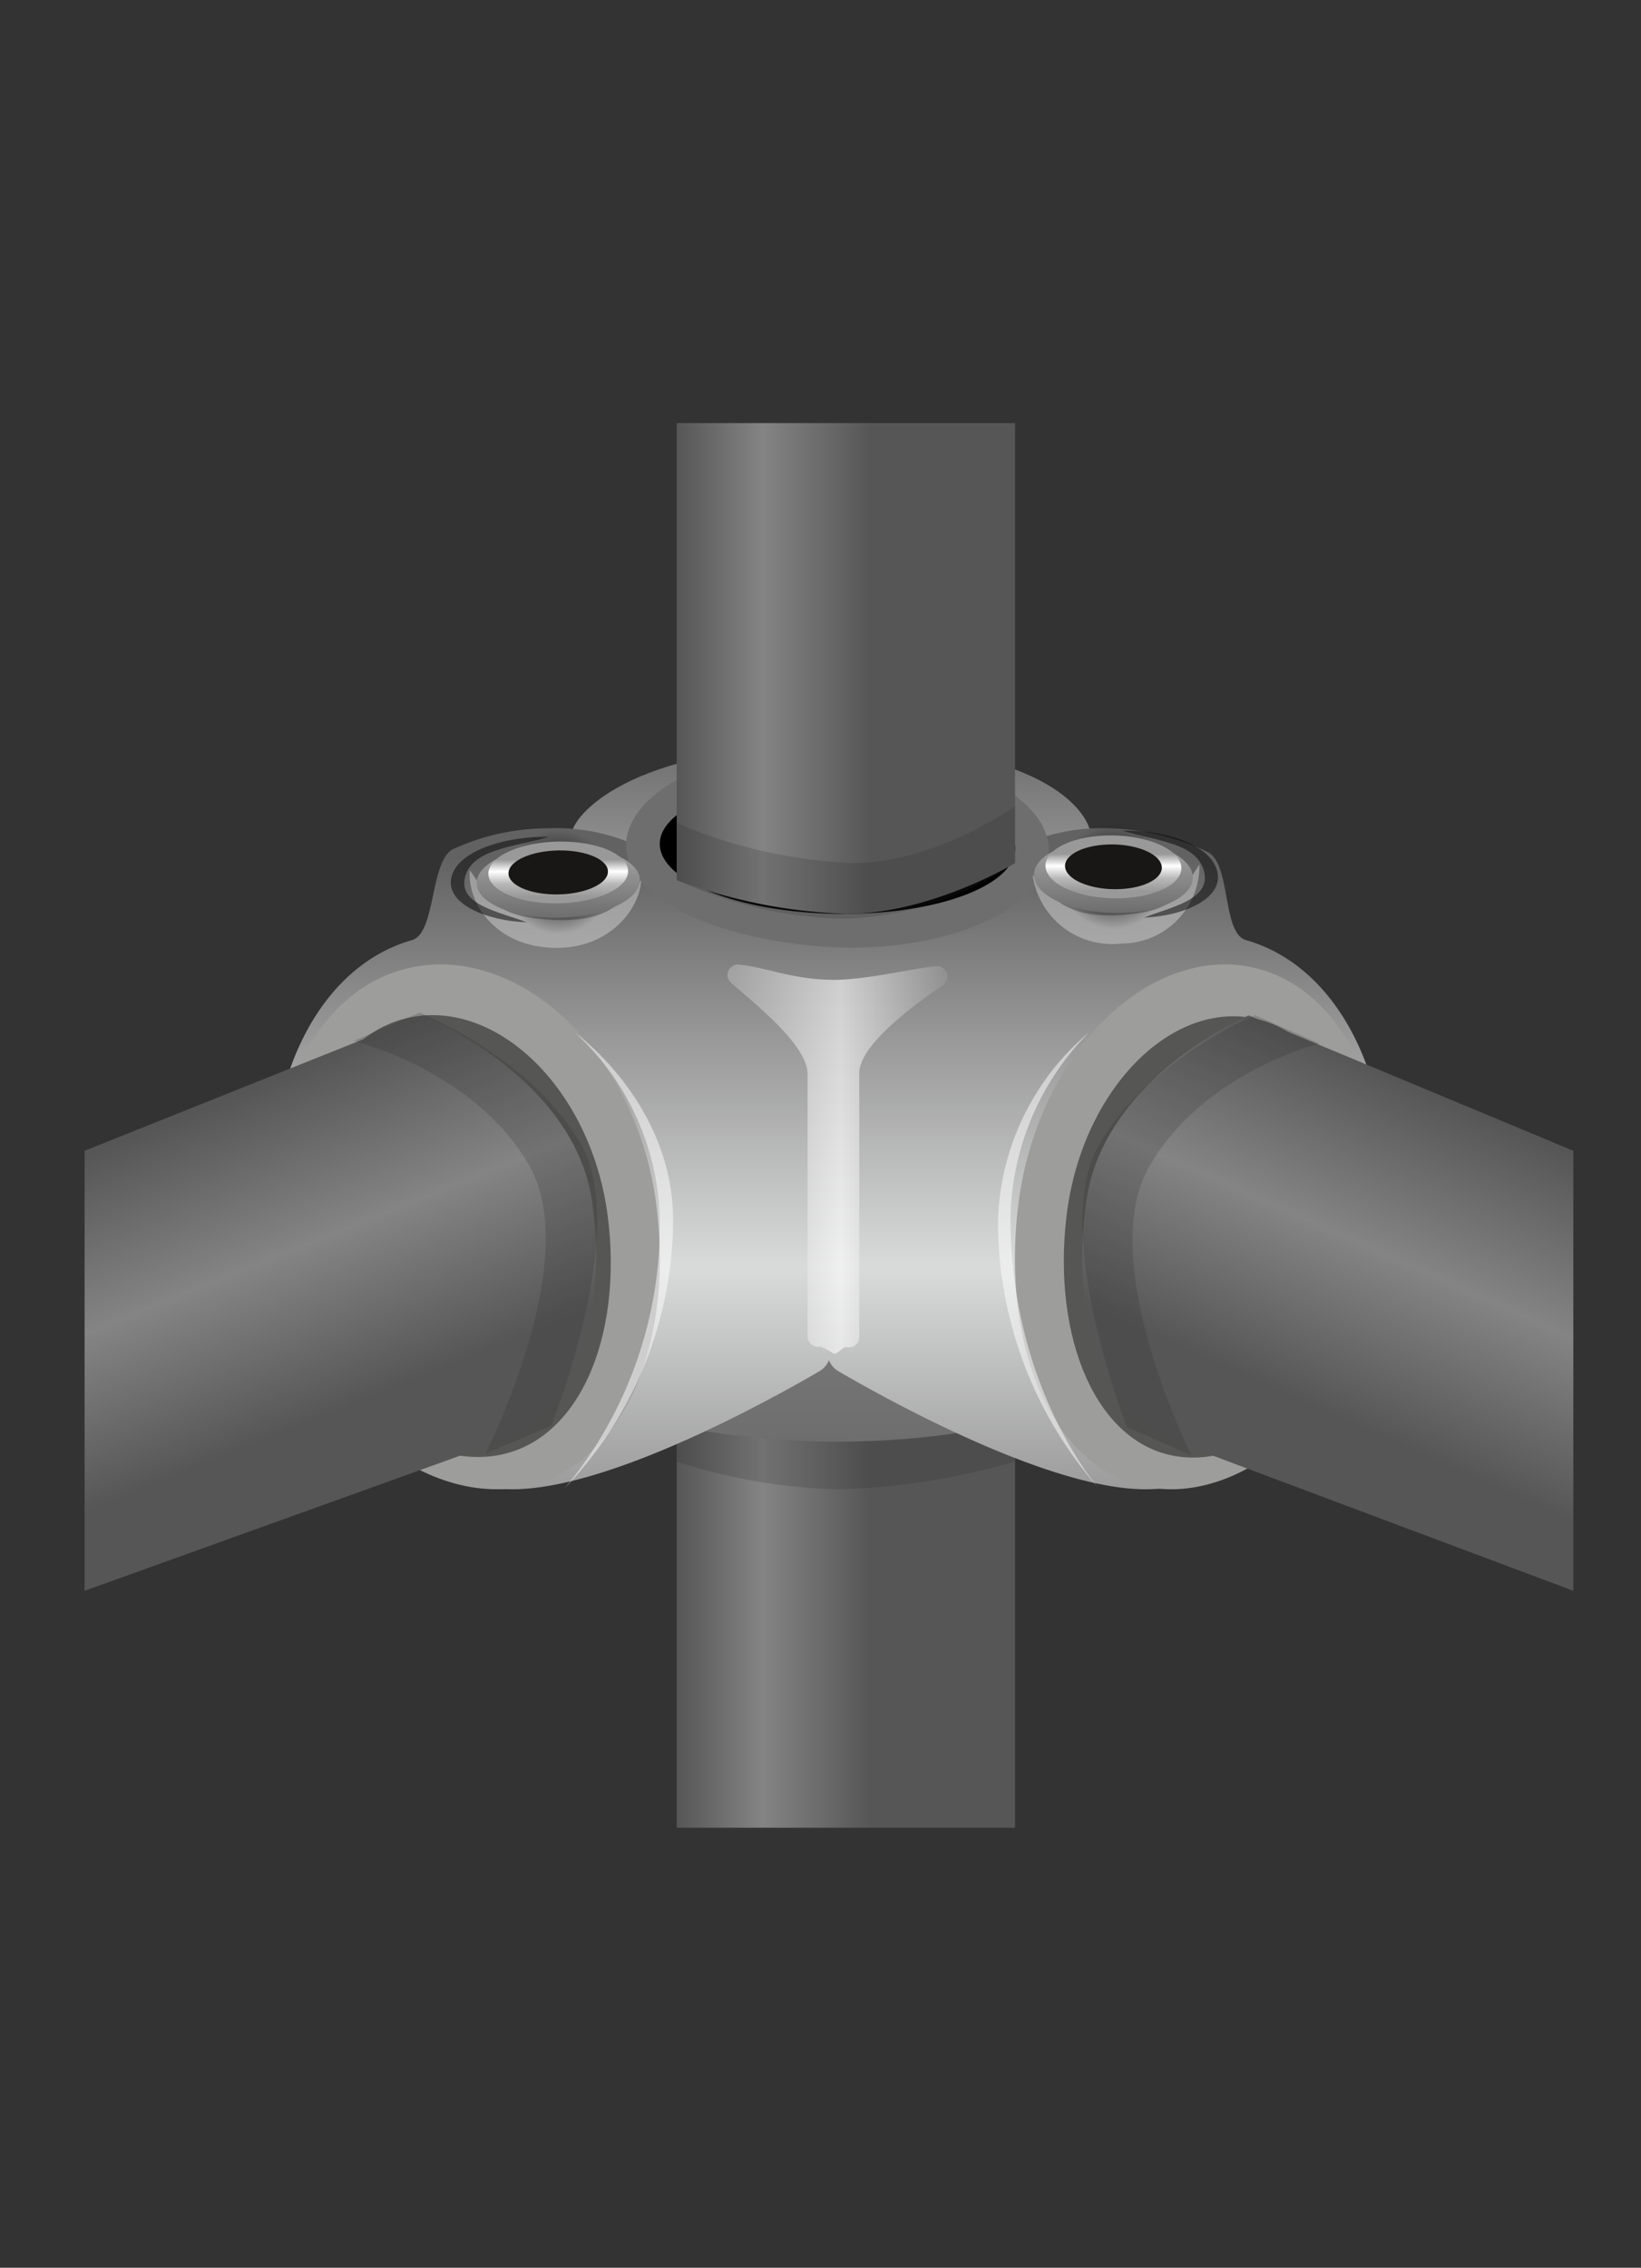<svg id="koppeling-d" xmlns="http://www.w3.org/2000/svg" xmlns:xlink="http://www.w3.org/1999/xlink" width="97" height="134" viewBox="0 0 97 134">
  <rect x="0" y="0" width="97" height="134" fill="#333333" stroke="none"/>
<defs>
    <style>
      .cls-1 {
        fill: url(#linear-gradient);
      }

      .cls-2 {
        fill: #2a2a29;
        opacity: 0.2;
      }

      .cls-10, .cls-11, .cls-12, .cls-13, .cls-14, .cls-15, .cls-16, .cls-17, .cls-18, .cls-19, .cls-2, .cls-20, .cls-21, .cls-22, .cls-3, .cls-4, .cls-5, .cls-6, .cls-7, .cls-8, .cls-9 {
        fill-rule: evenodd;
      }

      .cls-3 {
        fill: url(#linear-gradient-2);
      }

      .cls-4 {
        fill: url(#linear-gradient-3);
      }

      .cls-5 {
        fill: #6e6e6e;
      }

      .cls-6 {
        opacity: 0.6;
        fill: url(#linear-gradient-4);
      }

      .cls-7 {
        fill: #9d9d9c;
      }

      .cls-8 {
        fill: #fff;
      }

      .cls-14, .cls-15, .cls-8 {
        opacity: 0.5;
      }

      .cls-9 {
        fill: #565655;
      }

      .cls-11 {
        fill: url(#linear-gradient-5);
      }

      .cls-12 {
        fill: url(#linear-gradient-6);
      }

      .cls-13 {
        fill: url(#linear-gradient-7);
      }

      .cls-14 {
        fill: #d2d3d5;
      }

      .cls-16, .cls-20 {
        opacity: 0.3;
      }

      .cls-16 {
        fill: url(#radial-gradient);
      }

      .cls-17 {
        fill: url(#linear-gradient-8);
      }

      .cls-18 {
        fill: url(#linear-gradient-9);
      }

      .cls-19 {
        fill: #181716;
      }

      .cls-20 {
        fill: url(#radial-gradient-2);
      }

      .cls-21 {
        fill: url(#linear-gradient-10);
      }

      .cls-22 {
        fill: url(#linear-gradient-11);
      }
    </style>
    <linearGradient id="linear-gradient" x1="40" y1="94.5" x2="60" y2="94.5" gradientUnits="userSpaceOnUse">
      <stop offset="0" stop-color="#575656"/>
      <stop offset="0.254" stop-color="#848484"/>
      <stop offset="0.572" stop-color="#575656"/>
      <stop offset="1" stop-color="#575656"/>
    </linearGradient>
    <linearGradient id="linear-gradient-2" x1="49.125" y1="85.188" x2="49.125" y2="44" gradientUnits="userSpaceOnUse">
      <stop offset="0" stop-color="#6e6e6e"/>
      <stop offset="0.792" stop-color="#9c9c9c"/>
      <stop offset="1" stop-color="#6e6e6e"/>
    </linearGradient>
    <linearGradient id="linear-gradient-3" x1="49" y1="88" x2="49" y2="48.938" gradientUnits="userSpaceOnUse">
      <stop offset="0" stop-color="#9c9c9c"/>
      <stop offset="0.336" stop-color="#d9dada"/>
      <stop offset="0.664" stop-color="#9c9c9c"/>
      <stop offset="0.956" stop-color="#626262"/>
      <stop offset="1" stop-color="#626262"/>
    </linearGradient>
    <linearGradient id="linear-gradient-4" x1="43" y1="68.5" x2="56" y2="68.5" gradientUnits="userSpaceOnUse">
      <stop offset="0" stop-color="#b8b8b8"/>
      <stop offset="0.033" stop-color="#b8b8b8"/>
      <stop offset="0.515" stop-color="#fff"/>
      <stop offset="0.992" stop-color="#999"/>
      <stop offset="1" stop-color="#999"/>
    </linearGradient>
    <linearGradient id="linear-gradient-5" y1="39.5" y2="39.5" xlink:href="#linear-gradient"/>
    <linearGradient id="linear-gradient-6" x1="13.241" y1="60" x2="26.978" y2="94" gradientUnits="userSpaceOnUse">
      <stop offset="0" stop-color="#575656"/>
      <stop offset="0.126" stop-color="#575656"/>
      <stop offset="0.392" stop-color="#848484"/>
      <stop offset="0.659" stop-color="#575656"/>
      <stop offset="1" stop-color="#575656"/>
    </linearGradient>
    <linearGradient id="linear-gradient-7" x1="86.053" x2="70.916" xlink:href="#linear-gradient-6"/>
    <radialGradient id="radial-gradient" cx="65.813" cy="51.766" r="3.141" gradientUnits="userSpaceOnUse">
      <stop offset="0.531" stop-color="#181716"/>
      <stop offset="0.726" stop-color="#181716"/>
      <stop offset="1" stop-color="#181716" stop-opacity="0"/>
    </radialGradient>
    <linearGradient id="linear-gradient-8" x1="65.813" y1="53.938" x2="65.813" y2="49.594" xlink:href="#linear-gradient-2"/>
    <linearGradient id="linear-gradient-9" x1="65.813" y1="53.063" x2="65.813" y2="49.375" gradientUnits="userSpaceOnUse">
      <stop offset="0" stop-color="#999"/>
      <stop offset="0.105" stop-color="#999"/>
      <stop offset="0.315" stop-color="#b8b8b8"/>
      <stop offset="0.515" stop-color="#fff"/>
      <stop offset="0.705" stop-color="#999"/>
      <stop offset="1" stop-color="#999"/>
    </linearGradient>
    <radialGradient id="radial-gradient-2" cx="33" cy="52.094" r="3.094" xlink:href="#radial-gradient"/>
    <linearGradient id="linear-gradient-10" x1="32.984" y1="54.219" x2="32.984" y2="49.969" xlink:href="#linear-gradient-2"/>
    <linearGradient id="linear-gradient-11" x1="33" y1="53.375" x2="33" y2="49.719" xlink:href="#linear-gradient-9"/>
  </defs>
  <rect class="cls-1" x="40" y="81" width="20" height="27"/>
  <path id="Ellipse_566_copy_3" data-name="Ellipse 566 copy 3" class="cls-2" d="M40,83.009a30.1,30.1,0,0,0,20,0v3.35A41,41,0,0,1,49.63,88,32.955,32.955,0,0,1,40,86.359v-3.35Z"/>
  <g>
    <path id="Body_achter" data-name="Body achter" class="cls-3" d="M64.436,49.195V80.436c0,3.482-8.583,4.746-14.8,4.746s-15.818-1.264-15.818-4.746V49.195c0-.741,2.963-5.195,15.818-5.195S64.436,48.486,64.436,49.195Z"/>
    <path id="Body_voor" data-name="Body voor" class="cls-4" d="M73.651,55.551c-1.407-.4-0.889-4.427-2.217-5.185a14.247,14.247,0,0,0-5.792-1.421,11.536,11.536,0,0,0-5.6,1.171c-0.551.387-.454,2.022-0.454,2.022a15.277,15.277,0,0,1-4.364,1.821A39.06,39.06,0,0,1,49,54.683a39.062,39.062,0,0,1-6.221-.724,15.275,15.275,0,0,1-4.364-1.821s0.1-1.635-.454-2.022a11.537,11.537,0,0,0-5.6-1.171,13.465,13.465,0,0,0-5.617,1.247c-1.328.758-.985,4.959-2.392,5.359-5.882,1.673-9.25,9.2-8.136,17.974S24.058,88,30.3,88c5.807,0,15.563-5.47,18.143-6.979A1.294,1.294,0,0,0,49,80.366a1.3,1.3,0,0,0,.555.656C52.136,82.53,61.891,88,67.7,88c6.244,0,12.974-5.7,14.088-14.475S79.533,57.224,73.651,55.551Z"/>
    <path id="gaten_voor_copy_3" data-name="gaten voor copy 3" class="cls-5" d="M48.268,55.907c-6.79-.589-11.9-3.278-11.195-6.543s6.958-5.87,13.748-5.281,11.811,3.5,11.106,6.761S55.058,56.5,48.268,55.907Z"/>
    <path id="tween" class="cls-6" d="M43.215,58.078A0.619,0.619,0,0,1,43.7,57C45.26,57.15,46.9,57.9,49.3,57.9c1.87,0,4.74-.689,6.015-0.806a0.619,0.619,0,0,1,.417,1.126c-2.124,1.44-4.939,3.639-4.939,5.188V79a0.626,0.626,0,0,1-.76.606c-0.22-.047-0.475.4-0.748,0.389a4.188,4.188,0,0,0-.788-0.425,0.623,0.623,0,0,1-.761-0.595V63.474C47.733,61.8,44.851,59.5,43.215,58.078Z"/>
    <path id="gaten_voor_copy" data-name="gaten voor copy" class="cls-7" d="M38.789,71.126c1.123,8.53-2.167,16.057-8.408,16.813S17.31,82.392,16.187,73.862s2.6-16.057,8.838-16.813S37.666,62.6,38.789,71.126Z"/>
    <path id="gaten_voor_copy_4" data-name="gaten voor copy 4" class="cls-8" d="M39.789,72.126a23.041,23.041,0,0,1-6.408,15.813A24.307,24.307,0,0,0,39,72a15.468,15.468,0,0,0-4.975-10.951S39.789,65.19,39.789,72.126Z"/>
    <path id="gaten_voor_copy_2" data-name="gaten voor copy 2" class="cls-7" d="M60.2,71.126c-1.074,8.53,2.073,16.057,8.042,16.813s12.5-5.547,13.576-14.077S79.337,57.8,73.367,57.049,61.276,62.6,60.2,71.126Z"/>
    <path id="gaten_voor_copy_5" data-name="gaten voor copy 5" class="cls-8" d="M58.993,72.115a23.893,23.893,0,0,0,6,15.886s-5.263-5.906-5.263-16.013a15.934,15.934,0,0,1,4.659-11A15.1,15.1,0,0,0,58.993,72.115Z"/>
    <path id="gaten_voor" data-name="gaten voor" class="cls-9" d="M35.927,71.887c0.912,7.181-1.761,13.519-6.833,14.155s-10.622-4.67-11.535-11.851,2.11-13.519,7.183-14.155S35.014,64.706,35.927,71.887Zm27.111,0C62.2,79.063,64.8,85.409,69.683,86.072S79.87,81.461,80.709,74.29s-2.1-13.52-6.981-14.182S63.876,64.72,63.038,71.891Z"/>
    <path id="gat_achter" data-name="gat achter" class="cls-10" d="M49.527,45.993c5.8,0.081,10.492,1.94,10.477,4.153S55.275,54.086,49.473,54,38.981,52.065,39,49.852,43.726,45.912,49.527,45.993Z"/>
  </g>
  <path id="Rectangle_564_copy_5" data-name="Rectangle 564 copy 5" class="cls-11" d="M40,25H60V51s-4.967,3-9.95,3A31.349,31.349,0,0,1,40,52V25Z"/>
  <path id="Ellipse_566_copy_4" data-name="Ellipse 566 copy 4" class="cls-2" d="M60,50.992a18.838,18.838,0,0,1-10,3.291,24.358,24.358,0,0,1-10-2.291V48.641A29.984,29.984,0,0,0,50.37,51C55.336,51,60,47.641,60,47.641v3.351Z"/>
  <path id="Rectangle_564_copy_3" data-name="Rectangle 564 copy 3" class="cls-12" d="M25,60s8.934,3.618,10,11-1.5,12.611-5,14c-1.011.379-25,9-25,9V68Z"/>
  <path id="Ellipse_566_copy_5" data-name="Ellipse 566 copy 5" class="cls-2" d="M28.683,85.908s5.844-11.421,2.592-17.054-10.369-7.345-10.369-7.345l3.9-1.675s6.564,2.622,9.528,7.757c2.924,5.064-1.751,16.642-1.751,16.642Z"/>
  <path id="Rectangle_564_copy_6" data-name="Rectangle 564 copy 6" class="cls-13" d="M73.807,60s-8.573,3.618-9.6,11,1.439,12.611,4.8,14C69.979,85.379,93,94,93,94V68Z"/>
  <path id="Ellipse_566_copy_6" data-name="Ellipse 566 copy 6" class="cls-2" d="M70.426,86S64.735,74.608,67.9,68.988,78,61.661,78,61.661L74.2,59.99s-6.392,2.616-9.279,7.738c-2.848,5.052,1.7,16.6,1.7,16.6Z"/>
  <g id="gat">
    <path id="ondersteschroef_links_copy_5" data-name="ondersteschroef links copy 5" class="cls-14" d="M70.9,51.08a4.6,4.6,0,0,1-4.6,4.672A4.75,4.75,0,0,1,61.037,51.7c1.175,1.388,2,2.57,5.223,2.366S69.7,52.882,70.9,51.08Z"/>
    <path id="ondersteschroef_links_copy_3" data-name="ondersteschroef links copy 3" class="cls-15" d="M66.351,49.087c2.194-.077,5.187.718,5.6,2.394s-2.135,2.664-4.33,2.741c1.521-.611,3.969-1.042,3.554-2.718S68.479,49.713,66.351,49.087Z"/>
    <path id="schaduw_schroeven_links" data-name="schaduw schroeven links" class="cls-16" d="M65.039,48.64c3.727-.13,7.1,1.167,7.525,2.9s-2.245,3.24-5.972,3.37-7.1-1.168-7.525-2.9S61.312,48.77,65.039,48.64Z"/>
    <path id="schroef_buiten_links" data-name="schroef buiten links" class="cls-17" d="M65.278,49.608c2.577-.09,4.907.807,5.2,2s-1.552,2.24-4.129,2.33-4.907-.807-5.2-2S62.7,49.7,65.278,49.608Z"/>
    <path id="schroef_binnen_links" data-name="schroef binnen links" class="cls-18" d="M65.356,49.369c2.2-.077,4.2.691,4.451,1.714S68.479,53,66.275,53.077s-4.2-.691-4.451-1.714S63.151,49.446,65.356,49.369Zm-0.317-1.28"/>
    <path id="gaten" class="cls-19" d="M65.488,49.9c1.57-.055,2.989.492,3.169,1.221s-0.945,1.364-2.515,1.419-2.989-.492-3.169-1.221S63.919,49.958,65.488,49.9Z"/>
  </g>
  <g id="gat_copy" data-name="gat copy">
    <path id="ondersteschroef_links_copy_5-2" data-name="ondersteschroef links copy 5" class="cls-14" d="M27.768,51.412C27.616,53.3,29.185,55.8,32.494,56s5.262-2.084,5.414-3.976c-1.207,1.364-2.058,2.525-5.367,2.325S29,53.182,27.768,51.412Z"/>
    <path id="ondersteschroef_links_copy_3-2" data-name="ondersteschroef links copy 3" class="cls-15" d="M32.447,49.454c-2.255-.075-5.33.706-5.756,2.352s2.194,2.618,4.449,2.693c-1.562-.6-4.078-1.024-3.651-2.67S30.26,50.069,32.447,49.454Z"/>
    <path id="schaduw_schroeven_links-2" data-name="schaduw schroeven links" class="cls-20" d="M33.795,49.015c-3.83-.128-7.292,1.147-7.732,2.848s2.307,3.183,6.137,3.311,7.292-1.147,7.733-2.848S37.625,49.143,33.795,49.015Z"/>
    <path id="schroef_buiten_links-2" data-name="schroef buiten links" class="cls-21" d="M33.549,49.965c-2.648-.088-5.042.793-5.346,1.969s1.595,2.2,4.243,2.289,5.042-.793,5.346-1.969S36.2,50.054,33.549,49.965Z"/>
    <path id="schroef_binnen_links-2" data-name="schroef binnen links" class="cls-22" d="M33.469,49.731c-2.265-.076-4.313.678-4.574,1.684s1.364,1.883,3.63,1.958,4.313-.678,4.574-1.684S35.734,49.807,33.469,49.731Zm0.326-1.258"/>
    <path id="gaten-2" data-name="gaten" class="cls-19" d="M33.333,50.255c-1.613-.054-3.071.483-3.257,1.2s0.972,1.34,2.584,1.394,3.071-.483,3.257-1.2S34.946,50.309,33.333,50.255Z"/>
  </g>
</svg>
